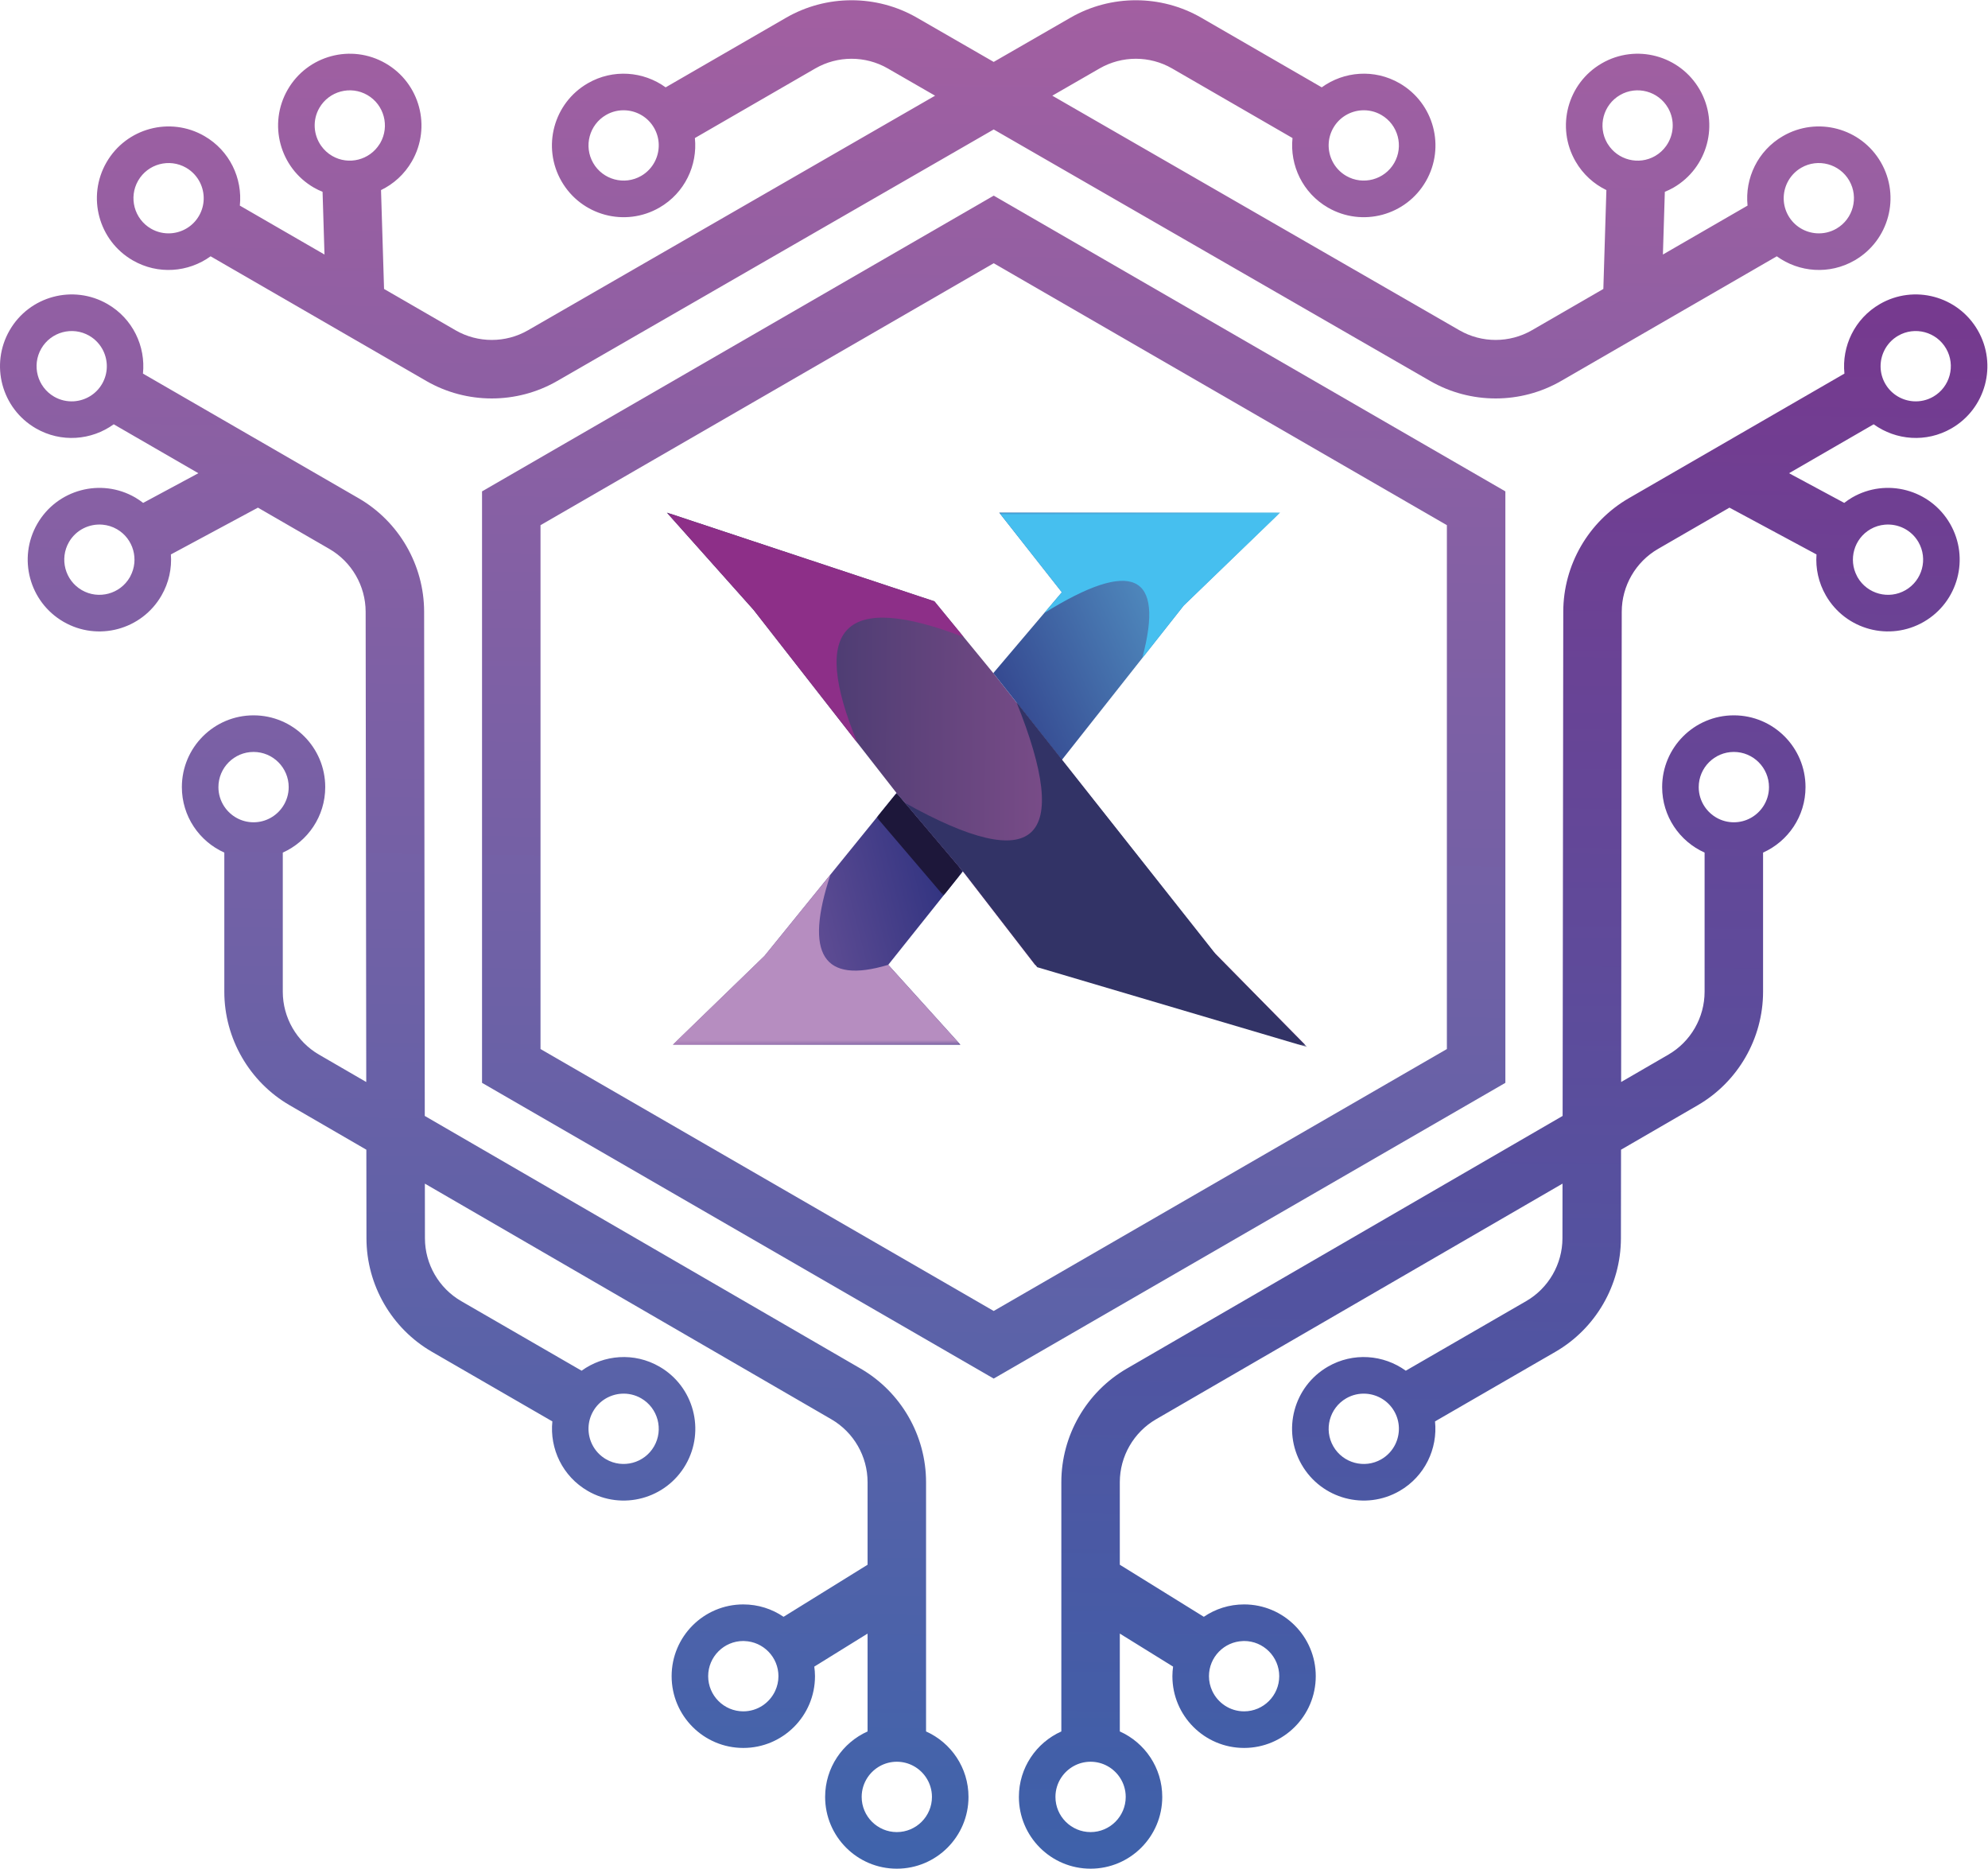 <?xml version="1.0" encoding="UTF-8"?><svg id="Ebene_1" xmlns="http://www.w3.org/2000/svg" xmlns:xlink="http://www.w3.org/1999/xlink" viewBox="0 0 450.136 423.055"><defs><style>.cls-1{fill:url(#linear-gradient);}.cls-2{clip-path:url(#clippath);}.cls-3{mask:url(#mask);}.cls-4{clip-rule:evenodd;fill:none;}.cls-5{clip-path:url(#clippath-1);}.cls-6{clip-path:url(#clippath-2);}.cls-7{fill:url(#linear-gradient-3);}.cls-8{fill:url(#linear-gradient-4);}.cls-9{fill:url(#linear-gradient-2);}.cls-10{fill:url(#linear-gradient-6);}.cls-11{fill:url(#linear-gradient-7);}.cls-12{fill:url(#linear-gradient-5);}.cls-13{fill:url(#Unbenannter_Verlauf_3-3);}.cls-14{fill:url(#Unbenannter_Verlauf_3-2);}.cls-15{fill:#46bfef;}.cls-15,.cls-16,.cls-17,.cls-18,.cls-19{fill-rule:evenodd;}.cls-16{fill:#1d173a;}.cls-17{fill:#323366;}.cls-18{fill:#b68dc0;}.cls-19{fill:#8d2f88;}.cls-20{fill:url(#Unbenannter_Verlauf_2);}.cls-21{fill:url(#Unbenannter_Verlauf_3);}.cls-22{fill:url(#Unbenannter_Verlauf_4);}.cls-23{mask:url(#mask-3);}.cls-24{mask:url(#mask-2);}.cls-25{mask:url(#mask-4);}.cls-26{mask:url(#mask-1);}</style><linearGradient id="Unbenannter_Verlauf_3" x1="107.406" y1="434.969" x2="113.098" y2="-47.917" gradientUnits="userSpaceOnUse"><stop offset="0" stop-color="#3c63ab"/><stop offset="1" stop-color="#ad5ea0"/></linearGradient><linearGradient id="Unbenannter_Verlauf_3-2" x1="220.386" y1="436.295" x2="226.078" y2="-46.582" xlink:href="#Unbenannter_Verlauf_3"/><linearGradient id="Unbenannter_Verlauf_4" x1="338.08" y1="437.689" x2="343.772" y2="-45.192" gradientUnits="userSpaceOnUse"><stop offset="0" stop-color="#3c63ab"/><stop offset="1" stop-color="#882d86"/></linearGradient><linearGradient id="Unbenannter_Verlauf_3-3" x1="221.957" y1="436.32" x2="227.649" y2="-46.563" xlink:href="#Unbenannter_Verlauf_3"/><clipPath id="clippath"><polygon class="cls-4" points="240.432 172.043 224.908 152.387 211.576 136.133 151 116.055 170.647 138.089 203.004 179.538 218.005 197.268 234.347 218.428 295.495 236.519 274.736 215.448 240.432 172.043"/></clipPath><linearGradient id="Unbenannter_Verlauf_2" x1="157.113" y1="175.851" x2="295.625" y2="176.764" gradientUnits="userSpaceOnUse"><stop offset="0" stop-color="#323366"/><stop offset="1" stop-color="#ad5ea0"/></linearGradient><clipPath id="clippath-1"><polygon class="cls-4" points="224.908 152.387 240.432 172.043 268.029 137.096 289.835 116.055 226.249 116.055 240.432 134.086 224.908 152.387"/></clipPath><linearGradient id="linear-gradient" x1="212.97" y1="164.623" x2="298.378" y2="125.048" gradientUnits="userSpaceOnUse"><stop offset="0" stop-color="#2b307f"/><stop offset="1" stop-color="#67c5e7"/></linearGradient><clipPath id="clippath-2"><polygon class="cls-4" points="218.005 197.268 203.004 179.538 173.1 216.411 152.341 236.519 217.465 236.519 201.123 218.428 218.005 197.268"/></clipPath><linearGradient id="linear-gradient-2" x1="146.542" y1="217.931" x2="218.655" y2="199.446" gradientUnits="userSpaceOnUse"><stop offset="0" stop-color="#956aaa"/><stop offset="1" stop-color="#2b307e"/></linearGradient><linearGradient id="linear-gradient-3" x1="-1130.068" y1="430.667" x2="-1261.319" y2="262.753" gradientTransform="translate(1462.036 -128.445)" gradientUnits="userSpaceOnUse"><stop offset="0" stop-color="#fff"/><stop offset="1" stop-color="#000"/></linearGradient><mask id="mask" x="204.965" y="158.894" width="91.035" height="78.161" maskUnits="userSpaceOnUse"><rect class="cls-7" x="204.965" y="158.894" width="91.035" height="78.161"/></mask><linearGradient id="linear-gradient-4" x1="-1245.178" y1="322.227" x2="-1194.99" y2="365.562" gradientTransform="translate(1404.079 -202.304)" xlink:href="#linear-gradient-3"/><mask id="mask-1" x="151" y="116.055" width="67.242" height="52.152" maskUnits="userSpaceOnUse"><rect class="cls-8" x="151" y="116.055" width="67.242" height="52.152"/></mask><linearGradient id="linear-gradient-5" x1="-1195.322" y1="333.693" x2="-1244.799" y2="367.256" gradientTransform="translate(1485.658 -223.073)" xlink:href="#linear-gradient-3"/><mask id="mask-2" x="226.249" y="116.055" width="63.586" height="32.942" maskUnits="userSpaceOnUse"><rect class="cls-12" x="226.249" y="116.055" width="63.586" height="32.942"/></mask><linearGradient id="linear-gradient-6" x1="-1256.888" y1="389.601" x2="-1213.042" y2="336.503" gradientTransform="translate(1405.533 -128.445)" xlink:href="#linear-gradient-3"/><mask id="mask-3" x="152.341" y="197.975" width="65.124" height="38.544" maskUnits="userSpaceOnUse"><rect class="cls-10" x="152.341" y="197.975" width="65.124" height="38.544"/></mask><linearGradient id="linear-gradient-7" x1="-1235.317" y1="349.481" x2="-1261.994" y2="364.172" gradientTransform="translate(1455.605 -164.958)" xlink:href="#linear-gradient-3"/><mask id="mask-4" x="198.528" y="179.538" width="19.477" height="23.21" maskUnits="userSpaceOnUse"><rect class="cls-11" x="198.528" y="179.538" width="19.477" height="23.21"/></mask></defs><g><path class="cls-21" d="M209.683,391.985v-56.432c0-10.563-5.673-20.412-14.805-25.705l-98.697-57.208-.148-114.159c-.014-10.562-5.699-20.404-14.838-25.686l-48.825-28.216c.635-6.176-2.301-12.438-8.021-15.743-7.763-4.486-17.69-1.824-22.172,5.947-4.482,7.771-1.822,17.707,5.941,22.193,5.719,3.305,12.606,2.719,17.631-.919l19.166,11.076-12.502,6.721c-.567-.437-1.156-.853-1.792-1.221-7.763-4.486-17.69-1.824-22.172,5.947-4.482,7.771-1.822,17.707,5.941,22.193,7.763,4.486,17.69,1.824,22.172-5.947,1.69-2.93,2.362-6.167,2.131-9.304l19.709-10.596,16.172,9.346c5.061,2.925,8.21,8.375,8.217,14.225l.138,106.462-10.7-6.202c-5.058-2.931-8.199-8.385-8.199-14.236v-31.502c5.661-2.537,9.611-8.214,9.611-14.824,0-8.973-7.267-16.247-16.231-16.247s-16.231,7.274-16.231,16.247c0,6.61,3.95,12.287,9.611,14.824v31.502c0,10.563,5.673,20.413,14.805,25.705l17.355,10.059,.026,20.073c.013,10.562,5.698,20.405,14.837,25.686l27.256,15.751c-.635,6.176,2.301,12.438,8.021,15.743,7.763,4.486,17.69,1.824,22.172-5.947,4.482-7.771,1.822-17.707-5.941-22.193-5.719-3.305-12.606-2.719-17.631,.919l-27.256-15.751c-5.062-2.925-8.21-8.376-8.217-14.225l-.016-12.376,92.042,53.351c5.058,2.931,8.199,8.386,8.199,14.236v18.692l-19.022,11.787c-2.599-1.769-5.736-2.805-9.115-2.805-8.964,0-16.231,7.274-16.231,16.247s7.267,16.247,16.231,16.247,16.231-7.274,16.231-16.247c0-.736-.066-1.454-.16-2.164l12.066-7.477v22.152c-5.661,2.537-9.611,8.214-9.611,14.824,0,8.973,7.267,16.247,16.231,16.247s16.231-7.274,16.231-16.247c0-6.61-3.95-12.287-9.611-14.824ZM12.256,89.803c-3.799-2.196-5.105-7.075-2.912-10.878,2.193-3.803,7.069-5.11,10.868-2.915,1.409,.815,2.474,2,3.146,3.361,1.139,2.308,1.146,5.125-.234,7.517-1.38,2.392-3.82,3.794-6.387,3.961-1.514,.098-3.071-.232-4.481-1.046Zm17.255,40.657c-.04,.075-.072,.151-.115,.225-2.193,3.803-7.069,5.11-10.868,2.915-3.799-2.196-5.105-7.075-2.912-10.878,1.601-2.776,4.632-4.214,7.63-3.938,1.108,.102,2.212,.431,3.238,1.024,3.725,2.153,5.045,6.884,3.027,10.653Zm21.28,52.144c-.842-1.263-1.335-2.778-1.335-4.407,0-4.391,3.569-7.963,7.956-7.963,4.387,0,7.956,3.572,7.956,7.963,0,1.629-.493,3.144-1.335,4.407-1.428,2.141-3.861,3.556-6.621,3.556s-5.193-1.415-6.621-3.556Zm94.393,133.969c3.799,2.196,5.105,7.075,2.912,10.878-2.193,3.803-7.069,5.11-10.868,2.915-1.409-.815-2.474-2-3.146-3.361-1.139-2.308-1.146-5.125,.234-7.517,1.38-2.392,3.82-3.794,6.387-3.961,1.514-.098,3.071,.232,4.481,1.046Zm31.077,62.9c0,1.185-.267,2.307-.733,3.319-1.26,2.736-4.02,4.644-7.223,4.644-4.387,0-7.956-3.572-7.956-7.963s3.569-7.963,7.956-7.963c.085,0,.168,.01,.253,.013,4.269,.135,7.703,3.645,7.703,7.95Zm33.423,22.928c.842,1.263,1.335,2.778,1.335,4.407,0,4.391-3.569,7.963-7.956,7.963s-7.956-3.572-7.956-7.963c0-1.629,.493-3.144,1.335-4.407,1.428-2.141,3.861-3.556,6.621-3.556s5.193,1.415,6.621,3.556Z"/><path class="cls-14" d="M403.713,30.804c-5.719,3.305-8.656,9.567-8.021,15.743l-19.166,11.076,.436-14.198c.661-.273,1.316-.575,1.953-.943,7.763-4.486,10.423-14.423,5.941-22.193-4.482-7.771-14.409-10.433-22.172-5.947-7.763,4.486-10.423,14.423-5.941,22.194,1.69,2.929,4.154,5.131,6.984,6.499l-.687,22.383-16.172,9.346c-5.061,2.925-11.351,2.929-16.416,.011L238.27,21.663l10.716-6.174c5.064-2.919,11.354-2.914,16.416,.011l27.255,15.751c-.635,6.176,2.301,12.438,8.021,15.743,7.763,4.486,17.69,1.824,22.172-5.947,4.482-7.771,1.822-17.707-5.941-22.193-5.719-3.305-12.606-2.719-17.631,.919l-27.256-15.751c-9.139-5.282-20.498-5.289-29.642-.018l-17.381,10.014-17.381-10.014c-9.145-5.27-20.503-5.263-29.643,.019l-27.255,15.751c-5.026-3.638-11.912-4.224-17.631-.919-7.763,4.486-10.423,14.423-5.941,22.193,4.482,7.771,14.409,10.433,22.172,5.947,5.719-3.305,8.655-9.568,8.021-15.743l27.255-15.751c5.062-2.925,11.352-2.929,16.416-.011l10.716,6.174-92.181,53.111c-5.065,2.918-11.355,2.914-16.416-.011l-16.172-9.346-.687-22.383c2.83-1.368,5.295-3.569,6.984-6.499,4.482-7.771,1.822-17.707-5.941-22.193-7.763-4.486-17.69-1.824-22.172,5.947-4.482,7.771-1.822,17.707,5.941,22.193,.636,.368,1.291,.67,1.953,.943l.436,14.198-19.166-11.076c.635-6.176-2.301-12.438-8.021-15.743-7.763-4.486-17.69-1.824-22.172,5.947-4.482,7.771-1.822,17.707,5.941,22.193,5.719,3.305,12.606,2.719,17.631-.919l48.825,28.216c9.139,5.282,20.497,5.288,29.643,.019L225,29.309l98.845,56.951c9.145,5.269,20.503,5.263,29.643-.019l48.825-28.216c5.026,3.638,11.912,4.224,17.631,.919,7.763-4.486,10.423-14.423,5.941-22.193-4.482-7.771-14.409-10.433-22.172-5.947Zm-39.667,1.802c-.045-.072-.095-.139-.137-.212-2.193-3.803-.887-8.682,2.912-10.878,3.799-2.196,8.674-.888,10.868,2.915,1.601,2.776,1.33,6.122-.407,8.583-.642,.91-1.479,1.702-2.505,2.295-3.725,2.153-8.479,.931-10.73-2.702Zm-62.142-3.665c1.38-2.392,3.82-3.794,6.387-3.961,1.514-.098,3.071,.232,4.481,1.046,3.799,2.196,5.105,7.075,2.912,10.878-2.193,3.803-7.069,5.11-10.868,2.915-1.41-.815-2.474-2-3.146-3.361-1.139-2.308-1.146-5.125,.234-7.517Zm-153.809,0c1.38,2.392,1.373,5.209,.234,7.517-.672,1.361-1.736,2.547-3.146,3.361-3.799,2.196-8.674,.888-10.868-2.915-2.193-3.803-.887-8.682,2.912-10.878,1.41-.815,2.967-1.145,4.481-1.046,2.567,.167,5.007,1.569,6.387,3.961Zm-75.377,4.072c-1.738-2.461-2.009-5.807-.407-8.583,2.193-3.803,7.069-5.11,10.868-2.915s5.105,7.075,2.912,10.878c-.043,.074-.093,.141-.137,.212-2.252,3.633-7.005,4.855-10.73,2.702-1.026-.593-1.862-1.385-2.505-2.295Zm-27.657,15.842c-1.38,2.392-3.82,3.794-6.387,3.961-1.514,.098-3.071-.232-4.481-1.046-3.799-2.196-5.105-7.075-2.912-10.878,2.193-3.803,7.069-5.11,10.868-2.915,1.409,.815,2.474,2,3.146,3.361,1.139,2.308,1.146,5.125-.234,7.517Zm373.658-7.963c2.193,3.803,.887,8.682-2.912,10.878-1.409,.815-2.967,1.145-4.481,1.046-2.566-.167-5.007-1.569-6.387-3.961-1.38-2.392-1.373-5.209-.234-7.517,.672-1.361,1.736-2.547,3.146-3.361,3.799-2.196,8.674-.888,10.868,2.915Z"/><path class="cls-22" d="M425.65,68.836c-5.719,3.305-8.656,9.567-8.021,15.743l-48.825,28.216c-9.139,5.282-14.824,15.124-14.838,25.686l-.148,114.159-98.698,57.208c-9.132,5.293-14.805,15.142-14.805,25.705v56.432c-5.661,2.537-9.611,8.214-9.611,14.824,0,8.973,7.267,16.247,16.231,16.247s16.231-7.274,16.231-16.247c0-6.61-3.95-12.287-9.611-14.824v-22.152l12.066,7.477c-.095,.71-.16,1.429-.16,2.164,0,8.973,7.267,16.247,16.231,16.247s16.231-7.274,16.231-16.247-7.267-16.247-16.231-16.247c-3.38,0-6.516,1.036-9.115,2.805l-19.022-11.787v-18.692c0-5.85,3.141-11.304,8.199-14.236l92.042-53.351-.016,12.376c-.007,5.849-3.156,11.3-8.217,14.225l-27.256,15.751c-5.026-3.638-11.912-4.224-17.631-.919-7.763,4.486-10.423,14.423-5.941,22.193s14.409,10.433,22.172,5.947c5.719-3.305,8.656-9.567,8.021-15.743l27.255-15.751c9.139-5.282,14.825-15.124,14.837-25.686l.026-20.073,17.355-10.059c9.132-5.292,14.805-15.142,14.805-25.705v-31.502c5.661-2.537,9.611-8.214,9.611-14.824,0-8.973-7.267-16.247-16.231-16.247s-16.231,7.274-16.231,16.247c0,6.61,3.95,12.287,9.611,14.824v31.502c0,5.85-3.141,11.305-8.199,14.236l-10.7,6.202,.139-106.462c.007-5.85,3.156-11.3,8.217-14.225l16.172-9.346,19.709,10.596c-.231,3.137,.441,6.374,2.131,9.304,4.482,7.771,14.409,10.433,22.172,5.947,7.763-4.486,10.423-14.423,5.941-22.193-4.482-7.771-14.409-10.433-22.172-5.947-.636,.368-1.225,.784-1.792,1.221l-12.502-6.721,19.166-11.076c5.026,3.638,11.912,4.224,17.631,.919,7.763-4.486,10.423-14.423,5.941-22.193-4.482-7.771-14.409-10.433-22.172-5.947ZM253.558,402.401c.842,1.263,1.335,2.778,1.335,4.407,0,4.391-3.569,7.963-7.956,7.963s-7.956-3.572-7.956-7.963c0-1.629,.493-3.144,1.335-4.407,1.428-2.141,3.861-3.556,6.621-3.556s5.193,1.415,6.621,3.556Zm36.093-22.928c0,4.391-3.569,7.963-7.956,7.963-3.203,0-5.962-1.908-7.222-4.644-.466-1.012-.733-2.134-.733-3.319,0-4.306,3.434-7.815,7.703-7.95,.085-.003,.167-.013,.253-.013,4.387,0,7.956,3.572,7.956,7.963Zm26.034-59.985c1.38,2.392,1.373,5.209,.234,7.517-.672,1.361-1.736,2.546-3.146,3.361-3.799,2.196-8.674,.888-10.868-2.915-2.193-3.803-.887-8.682,2.912-10.878,1.409-.815,2.967-1.145,4.481-1.046,2.566,.167,5.007,1.569,6.387,3.961Zm70.284-136.884c-.842-1.263-1.335-2.778-1.335-4.407,0-4.391,3.569-7.963,7.956-7.963,4.387,0,7.956,3.572,7.956,7.963,0,1.629-.493,3.144-1.335,4.407-1.428,2.141-3.861,3.556-6.621,3.556s-5.193-1.415-6.621-3.556Zm40.786-63.82c2.998-.276,6.028,1.162,7.63,3.939,2.193,3.803,.887,8.682-2.912,10.878-3.799,2.196-8.674,.888-10.868-2.915-.043-.074-.075-.151-.115-.225-2.018-3.768-.698-8.5,3.027-10.653,1.025-.593,2.13-.922,3.238-1.024Zm13.902-39.859c2.193,3.803,.887,8.682-2.912,10.878-1.409,.815-2.967,1.145-4.481,1.046-2.567-.167-5.007-1.569-6.387-3.961-1.38-2.392-1.373-5.209-.234-7.517,.672-1.361,1.736-2.547,3.146-3.361,3.799-2.196,8.674-.888,10.868,2.915Z"/><path class="cls-13" d="M225.001,312.1l115.854-66.952,0-133.903L225,44.293,109.145,111.245l.001,133.904,115.855,66.952Zm-102.614-74.604l-.001-118.6,102.614-59.3,102.613,59.3,.001,118.6-102.614,59.299-102.613-59.3Z"/></g><g><g class="cls-2"><rect class="cls-20" x="151" y="116.055" width="144.495" height="120.464"/></g><g class="cls-5"><rect class="cls-1" x="224.908" y="116.055" width="64.927" height="55.987"/></g><g class="cls-6"><rect class="cls-9" x="152.341" y="179.538" width="65.663" height="56.981"/></g><g class="cls-3"><path class="cls-17" d="M230.128,158.894c12.795,31.779,4.407,39.413-25.163,22.902l13.544,16.008,16.342,21.161,61.148,18.091-20.759-21.071-34.304-43.406-10.809-13.685Z"/></g><g class="cls-26"><path class="cls-19" d="M194.158,168.207c-10.943-26.393-2.914-34.376,24.084-23.948l-6.666-8.127-60.576-20.077,19.646,22.034,23.512,30.118Z"/></g><g class="cls-24"><path class="cls-15" d="M236.448,138.784c19.951-12.389,27.345-8.984,22.183,10.214l9.399-11.902,21.806-21.04h-63.586l14.183,18.03-3.985,4.698Z"/></g><g class="cls-23"><path class="cls-18" d="M201.123,218.428c-14.717,4.443-19.074-2.375-13.07-20.454l-14.952,18.437-20.759,20.108h65.124l-16.342-18.091Z"/></g><g class="cls-25"><path class="cls-16" d="M198.528,185.057c10.07,11.794,15.104,17.692,15.104,17.692l4.373-5.481-13.544-16.008-1.457-1.722-4.476,5.519Z"/></g></g></svg>